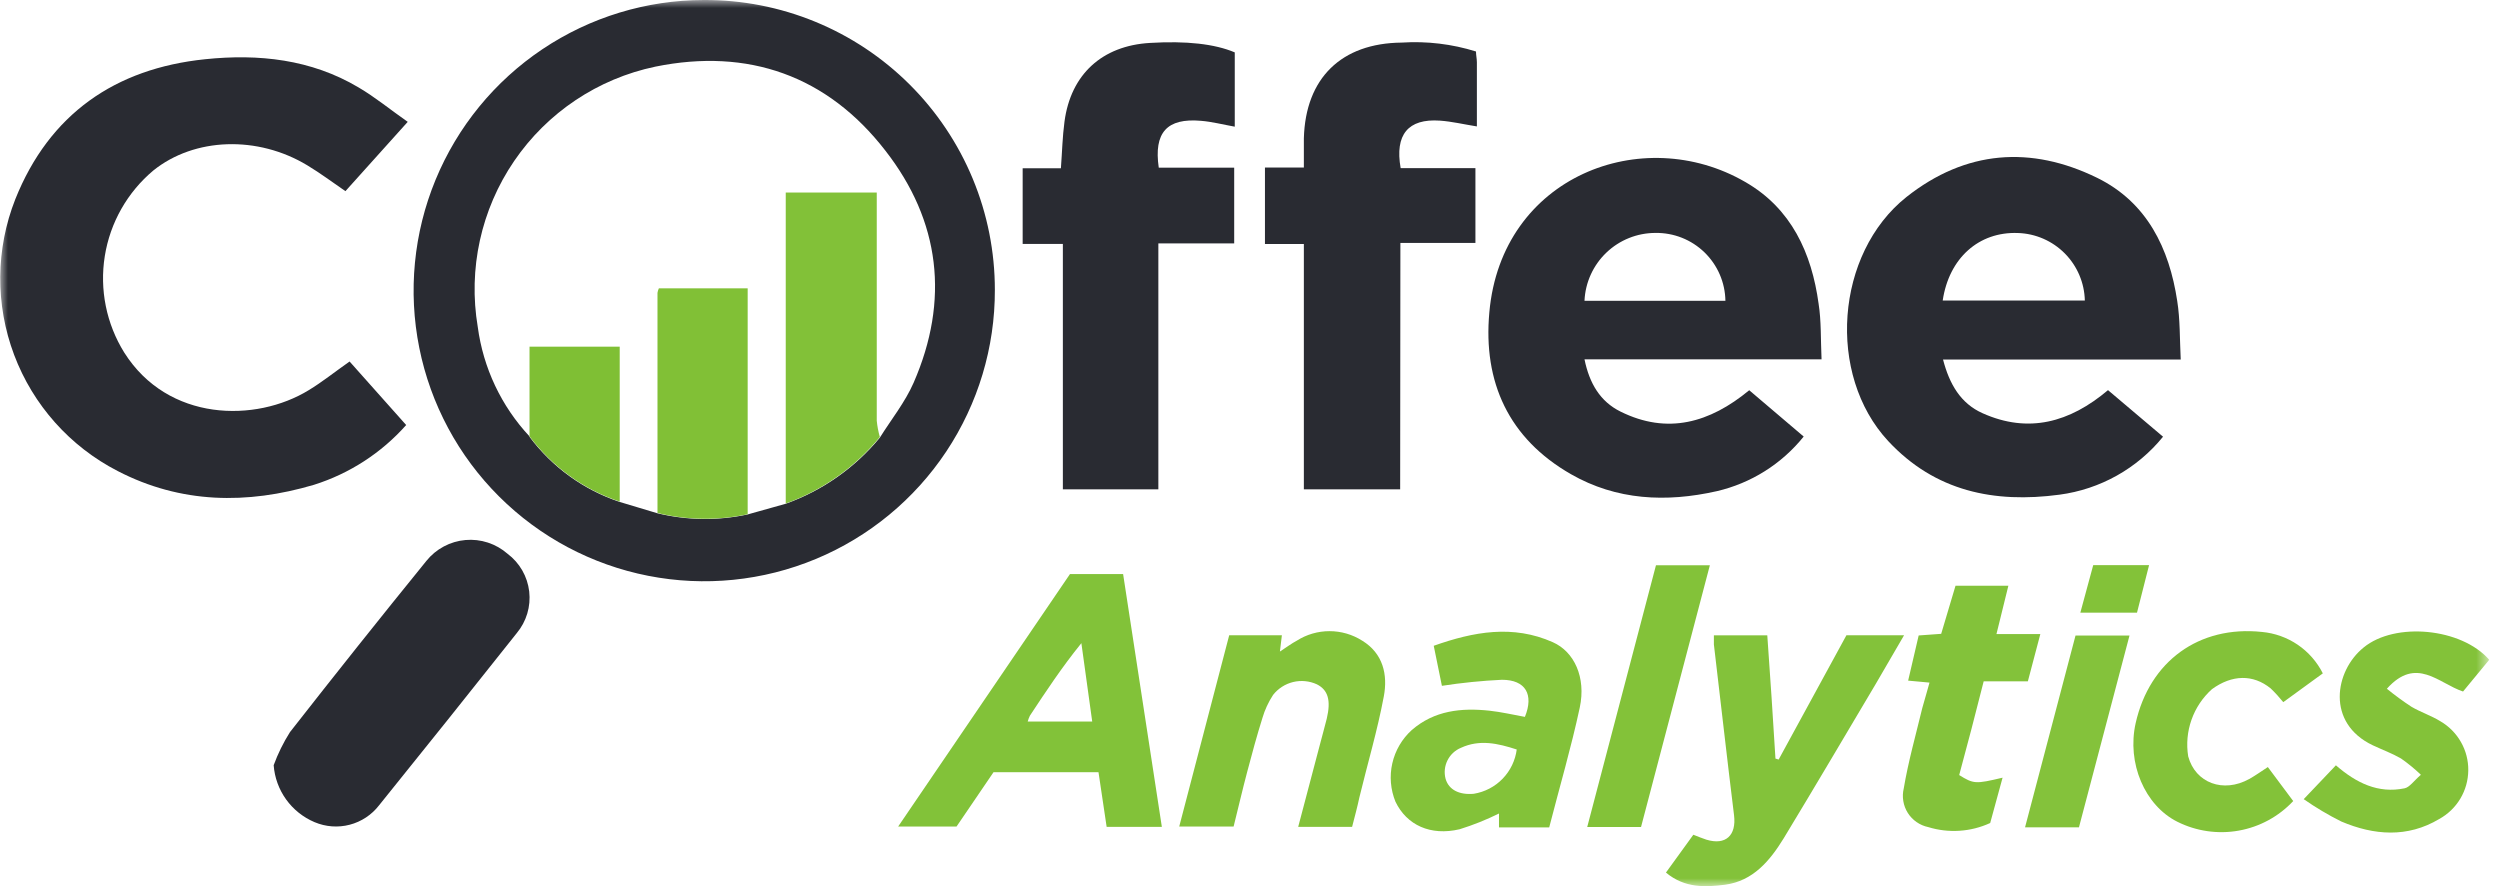 <svg width="158" height="56" viewBox="0 0 158 56" fill="none" xmlns="http://www.w3.org/2000/svg">
<g clip-path="url(#clip0_17_533)">
<mask id="mask0_17_533" style="mask-type:luminance" maskUnits="userSpaceOnUse" x="0" y="0" width="158" height="56">
<path d="M157.322 0H0V56H157.322V0Z" fill="white"/>
</mask>
<g mask="url(#mask0_17_533)">
<path d="M62.875 18.322C62.884 21.955 61.815 25.51 59.804 28.536C57.792 31.562 54.928 33.924 51.574 35.322C48.22 36.72 44.527 37.092 40.962 36.39C37.396 35.689 34.119 33.946 31.545 31.381C28.97 28.817 27.214 25.547 26.499 21.984C25.784 18.422 26.141 14.727 27.526 11.367C28.911 8.008 31.261 5.135 34.279 3.111C37.297 1.088 40.848 0.005 44.481 0C46.894 -0.011 49.285 0.455 51.516 1.371C53.748 2.287 55.777 3.635 57.486 5.338C59.195 7.04 60.551 9.064 61.476 11.292C62.401 13.52 62.876 15.909 62.875 18.322ZM33.458 27.598C34.893 29.522 36.882 30.96 39.158 31.721L41.544 32.438C43.413 32.893 45.362 32.92 47.244 32.515L49.651 31.84C51.974 31.01 54.031 29.567 55.603 27.665C56.325 26.511 57.201 25.423 57.742 24.186C60.014 18.976 59.427 13.977 55.959 9.524C52.289 4.778 47.28 3.02 41.425 4.211C37.789 4.97 34.589 7.108 32.495 10.176C30.401 13.244 29.577 17.004 30.195 20.666C30.541 23.256 31.684 25.674 33.468 27.583L33.458 27.598Z" fill="#292B32"/>
<path d="M25.768 7.701L21.831 12.081C21.017 11.524 20.249 10.947 19.429 10.453C16.28 8.546 12.286 8.69 9.694 10.772C8.052 12.148 6.961 14.07 6.623 16.185C6.285 18.3 6.722 20.467 7.854 22.285C10.622 26.661 16.157 26.718 19.517 24.656C20.367 24.141 21.145 23.512 22.094 22.847L25.67 26.862C24.105 28.626 22.091 29.931 19.842 30.64C15.616 31.887 11.436 31.84 7.437 29.769C4.42 28.217 2.087 25.599 0.892 22.424C-0.304 19.248 -0.276 15.742 0.969 12.586C3.118 7.216 7.267 4.33 12.966 3.743C16.337 3.392 19.666 3.743 22.661 5.526C23.707 6.139 24.655 6.922 25.768 7.701Z" fill="#292B32"/>
<path d="M137.822 22.724H122.8C123.202 24.271 123.908 25.497 125.299 26.116C128.196 27.414 130.804 26.703 133.226 24.657L136.704 27.6C135.071 29.612 132.729 30.923 130.159 31.264C126.036 31.816 122.3 31.058 119.337 27.878C115.435 23.683 115.992 16.025 120.491 12.448C124.232 9.49 128.35 9.186 132.546 11.242C135.689 12.788 137.096 15.685 137.601 19.024C137.786 20.194 137.756 21.39 137.822 22.724ZM122.779 18.993H131.762C131.736 17.876 131.283 16.811 130.496 16.017C129.709 15.223 128.648 14.761 127.531 14.726C125.062 14.633 123.176 16.313 122.779 18.993Z" fill="#292B32"/>
<path d="M115.122 22.709H100.14C100.449 24.22 101.124 25.374 102.418 26.013C105.382 27.482 108.056 26.724 110.551 24.663L113.993 27.59C112.6 29.324 110.666 30.54 108.499 31.043C105.299 31.764 102.165 31.62 99.279 29.966C95.352 27.714 93.724 24.152 94.126 19.746C94.883 11.134 103.815 7.743 110.298 11.5C113.215 13.175 114.498 15.989 114.936 19.2C115.107 20.287 115.065 21.436 115.122 22.709ZM100.14 19.009H109.046C109.037 18.437 108.916 17.872 108.688 17.346C108.461 16.821 108.132 16.346 107.721 15.947C107.31 15.549 106.824 15.236 106.292 15.025C105.76 14.815 105.191 14.712 104.619 14.721C103.464 14.723 102.354 15.169 101.52 15.968C100.686 16.766 100.192 17.855 100.14 19.009Z" fill="#292B32"/>
<path d="M78.001 10.598V15.381H73.208V30.924H67.173V15.417H64.632V10.634H67.049C67.127 9.603 67.147 8.635 67.276 7.686C67.673 4.697 69.657 2.888 72.677 2.713C74.976 2.574 76.774 2.775 78.037 3.311V8.006C77.285 7.872 76.599 7.691 75.898 7.635C73.749 7.449 72.909 8.377 73.234 10.598H78.001Z" fill="#292B32"/>
<path d="M88.49 30.924H82.404V15.422H79.945V10.588H82.404C82.404 9.918 82.404 9.33 82.404 8.743C82.507 4.939 84.769 2.728 88.588 2.692C90.174 2.59 91.766 2.78 93.283 3.254C93.283 3.491 93.339 3.713 93.339 3.934C93.339 5.269 93.339 6.609 93.339 7.99C92.499 7.856 91.752 7.676 91 7.624C88.995 7.485 88.144 8.506 88.521 10.624H93.247V15.355H88.505L88.49 30.924Z" fill="#292B32"/>
<path d="M17.296 48.362C17.564 47.63 17.91 46.928 18.327 46.269C21.172 42.631 24.046 39.023 26.949 35.447C27.25 35.072 27.624 34.762 28.049 34.536C28.473 34.309 28.938 34.171 29.417 34.129C29.896 34.087 30.379 34.142 30.836 34.292C31.293 34.441 31.715 34.682 32.077 34.998C32.455 35.282 32.771 35.639 33.006 36.048C33.242 36.458 33.391 36.911 33.446 37.38C33.5 37.85 33.459 38.325 33.323 38.778C33.188 39.23 32.962 39.65 32.659 40.013C29.784 43.641 26.884 47.267 23.96 50.892C23.494 51.497 22.84 51.93 22.101 52.123C21.363 52.316 20.581 52.258 19.878 51.959C19.159 51.655 18.537 51.158 18.081 50.523C17.626 49.889 17.354 49.141 17.296 48.362Z" fill="#292B32"/>
<path d="M67.621 36.283H70.981C71.796 41.591 72.605 46.889 73.429 52.259H69.94L69.425 48.801H62.792L60.452 52.239H56.762L67.621 36.283ZM69.028 45.601L68.343 40.648C67.111 42.169 66.101 43.699 65.091 45.23C65.032 45.349 64.985 45.473 64.951 45.601H69.028Z" fill="#82C239"/>
<path d="M96.374 45.307C96.951 43.89 96.416 42.962 94.921 42.962C93.65 43.023 92.385 43.15 91.128 43.344C90.978 42.602 90.808 41.746 90.612 40.813C93.143 39.917 95.621 39.468 98.137 40.587C99.497 41.19 100.245 42.813 99.843 44.709C99.302 47.24 98.569 49.724 97.91 52.291H94.736V51.414C93.933 51.811 93.101 52.144 92.246 52.409C90.406 52.842 88.906 52.146 88.195 50.672C87.88 49.902 87.809 49.053 87.994 48.242C88.178 47.43 88.609 46.695 89.226 46.137C90.653 44.9 92.359 44.725 94.138 44.916C94.885 44.998 95.612 45.168 96.374 45.307ZM95.859 47.369C94.658 46.977 93.509 46.719 92.334 47.261C91.962 47.414 91.659 47.697 91.48 48.057C91.3 48.417 91.258 48.83 91.36 49.219C91.561 49.92 92.231 50.25 93.143 50.167C93.838 50.054 94.478 49.72 94.967 49.214C95.457 48.707 95.769 48.057 95.859 47.358V47.369Z" fill="#83C239"/>
<path d="M105.288 55.147L107.019 52.756C107.319 52.869 107.576 52.983 107.839 53.065C109.06 53.441 109.751 52.802 109.591 51.519C109.147 47.911 108.741 44.304 108.318 40.733C108.318 40.562 108.318 40.398 108.318 40.155H111.693C111.879 42.784 112.054 45.366 112.209 47.942L112.41 48.004L116.693 40.15H120.336C119.697 41.253 119.141 42.212 118.564 43.196C116.626 46.458 114.703 49.726 112.725 52.988C111.859 54.395 110.797 55.678 109.024 55.915C107.782 56.07 106.478 56.142 105.288 55.147Z" fill="#83C23A"/>
<path d="M85.453 52.258H82.046C82.51 50.501 82.948 48.831 83.391 47.161C83.54 46.579 83.706 46.007 83.85 45.424C84.128 44.26 83.932 43.605 83.226 43.249C82.756 43.034 82.228 42.983 81.726 43.104C81.224 43.226 80.777 43.513 80.459 43.919C80.163 44.371 79.935 44.865 79.783 45.383C79.433 46.496 79.129 47.625 78.83 48.754C78.531 49.882 78.268 51.016 77.964 52.237H74.527C75.578 48.207 76.631 44.177 77.686 40.147H81.015L80.891 41.178C81.319 40.899 81.633 40.662 81.964 40.487C82.58 40.096 83.295 39.889 84.025 39.889C84.755 39.889 85.469 40.096 86.086 40.487C87.416 41.296 87.715 42.646 87.457 44.012C87.055 46.161 86.426 48.274 85.911 50.403C85.788 50.99 85.617 51.619 85.453 52.258Z" fill="#83C239"/>
<path d="M157.319 41.699L155.664 43.704C154.118 43.189 152.712 41.447 150.85 43.529C151.346 43.933 151.862 44.312 152.396 44.663C152.979 45.008 153.649 45.224 154.226 45.58C154.77 45.895 155.221 46.35 155.532 46.897C155.844 47.444 156.004 48.064 155.995 48.693C155.988 49.322 155.814 49.938 155.491 50.478C155.167 51.017 154.706 51.462 154.155 51.764C152.15 52.96 150.031 52.795 147.97 51.919C147.144 51.507 146.35 51.035 145.594 50.507L147.629 48.368C148.913 49.481 150.299 50.167 151.969 49.821C152.289 49.754 152.541 49.363 153 48.966C152.608 48.591 152.187 48.246 151.742 47.935C151.181 47.611 150.557 47.384 149.965 47.105C146.996 45.699 147.547 42.4 149.382 40.921C151.366 39.292 155.561 39.684 157.319 41.699Z" fill="#83C239"/>
<path d="M144.931 50.627C144.015 51.605 142.808 52.26 141.489 52.495C140.171 52.731 138.811 52.535 137.613 51.937C135.551 50.906 134.407 48.231 134.974 45.7C135.856 41.794 138.974 39.516 142.958 39.939C143.768 40.013 144.546 40.292 145.219 40.75C145.891 41.208 146.436 41.83 146.802 42.557L144.303 44.376C144.055 44.069 143.789 43.778 143.504 43.505C142.391 42.603 141.061 42.634 139.794 43.557C139.208 44.083 138.765 44.747 138.503 45.489C138.24 46.231 138.169 47.026 138.294 47.803C138.747 49.483 140.51 50.143 142.154 49.231C142.525 49.025 142.87 48.777 143.328 48.478L144.931 50.627Z" fill="#83C239"/>
<path d="M121.945 43.14L120.595 43.016L121.26 40.161L122.683 40.058L123.589 37.017H126.929L126.176 40.073H128.949L128.16 43.062H125.368C124.852 45.124 124.337 47.077 123.821 48.984C124.733 49.551 124.852 49.556 126.563 49.149C126.29 50.138 126.048 51.056 125.78 52.014C124.55 52.579 123.156 52.67 121.863 52.272C121.599 52.217 121.349 52.109 121.128 51.955C120.906 51.802 120.718 51.605 120.573 51.377C120.429 51.15 120.332 50.895 120.289 50.629C120.244 50.363 120.254 50.091 120.317 49.829C120.605 48.118 121.08 46.443 121.486 44.758C121.625 44.237 121.791 43.722 121.945 43.14Z" fill="#83C23A"/>
<path d="M103.713 52.268H100.312C101.771 46.712 103.208 41.244 104.657 35.725H108.063C106.615 41.229 105.177 46.692 103.713 52.268Z" fill="#83C239"/>
<path d="M131.173 40.165H134.585C133.503 44.288 132.446 48.267 131.39 52.287H127.983C129.06 48.205 130.116 44.185 131.173 40.165Z" fill="#84C23B"/>
<path d="M132.292 35.715H135.822L135.059 38.719H131.478C131.756 37.683 132.014 36.74 132.292 35.715Z" fill="#83C239"/>
<path d="M49.659 31.821V12.17H55.411V13.164C55.411 17.631 55.411 22.106 55.411 26.59C55.445 26.938 55.511 27.283 55.606 27.62C54.039 29.531 51.984 30.983 49.659 31.821Z" fill="#82C138"/>
<path d="M41.553 32.423C41.553 27.774 41.553 23.136 41.553 18.508C41.569 18.41 41.599 18.315 41.64 18.224H47.253V32.5C45.371 32.905 43.422 32.879 41.553 32.423Z" fill="#81C036"/>
<path d="M33.466 27.58V21.91H39.166V31.703C36.89 30.942 34.901 29.503 33.466 27.58Z" fill="#7FBF34"/>
</g>
</g>
<defs>
<clipPath id="clip0_17_533">
<rect width="157.322" height="56" fill="white"/>
</clipPath>
</defs>
</svg>

